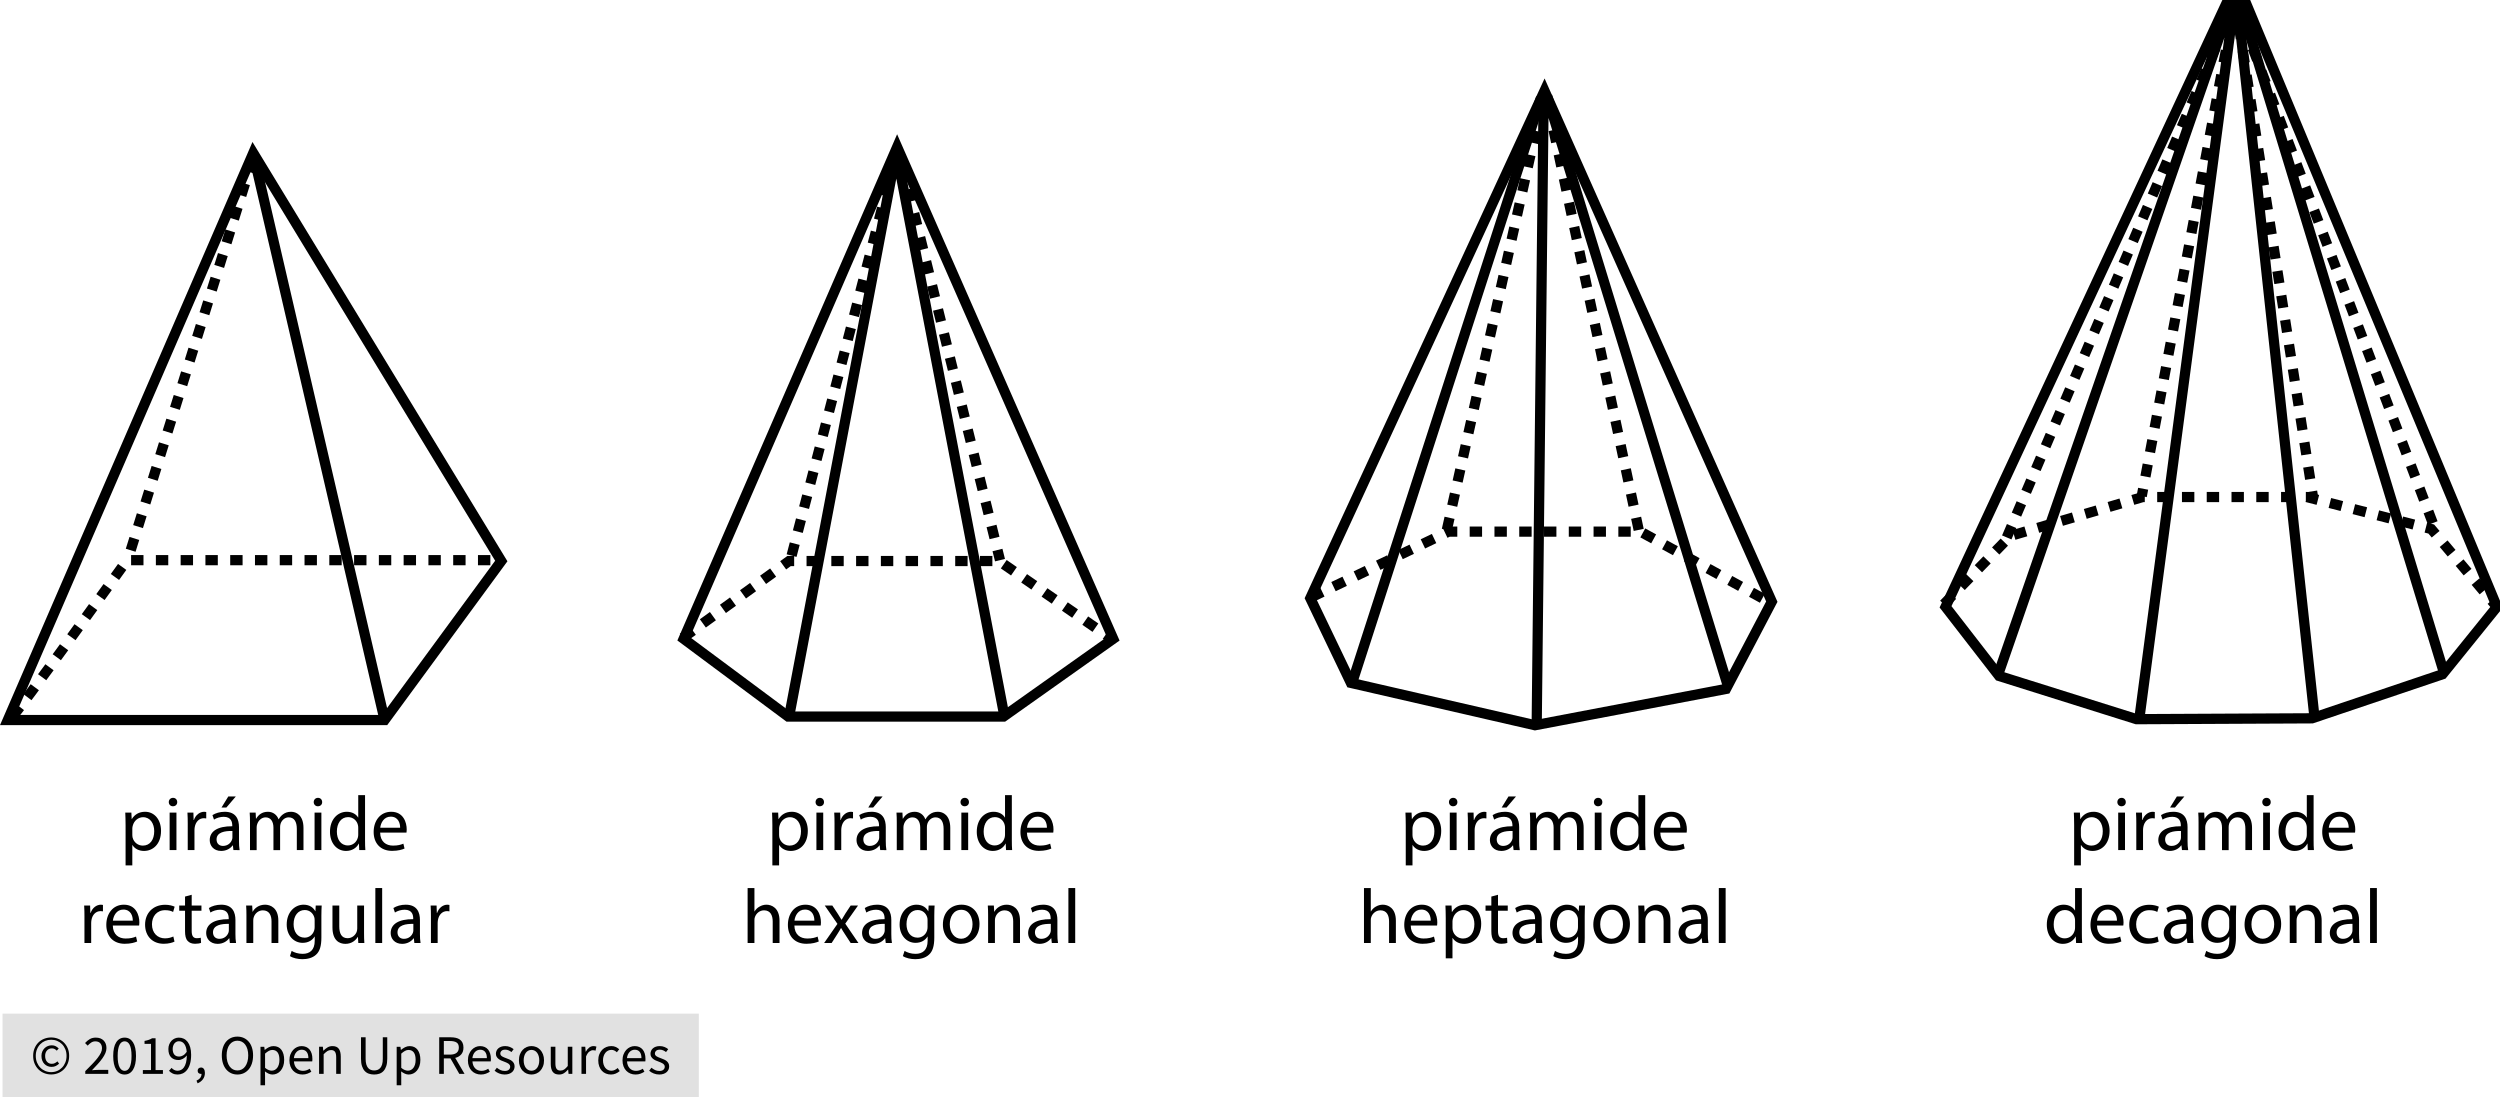 <?xml version="1.0" encoding="utf-8"?>
<!-- Generator: Adobe Illustrator 23.0.3, SVG Export Plug-In . SVG Version: 6.00 Build 0)  -->
<svg version="1.1" xmlns="http://www.w3.org/2000/svg" xmlns:xlink="http://www.w3.org/1999/xlink" x="0px" y="0px"
	 viewBox="0 0 403.607 177.146" style="enable-background:new 0 0 403.607 177.146;" xml:space="preserve">
<style type="text/css">
	.st0{fill:#E1E1E1;}
	.st1{fill:none;stroke:#000000;stroke-width:1.65;stroke-miterlimit:10;}
	.st2{fill:none;stroke:#000000;stroke-width:1.65;stroke-miterlimit:10;stroke-dasharray:2,2,2,2,2,2;}
	.st3{fill:none;stroke:#000000;stroke-width:1.65;stroke-linejoin:bevel;stroke-miterlimit:10;}
	.st4{fill:none;}
</style>
<g id="Copyright">
	<rect x="0.411" y="163.646" class="st0" width="112.408" height="13.5"/>
	<g>
		<path d="M8.259,173.466c-0.39,0-0.762-0.071-1.116-0.211c-0.354-0.141-0.663-0.342-0.927-0.603
			c-0.264-0.261-0.474-0.576-0.63-0.945c-0.156-0.369-0.234-0.784-0.234-1.247c0-0.456,0.078-0.867,0.234-1.233
			c0.156-0.366,0.366-0.678,0.63-0.936c0.264-0.258,0.573-0.456,0.927-0.594s0.726-0.207,1.116-0.207c0.39,0,0.76,0.069,1.111,0.207
			s0.66,0.336,0.927,0.594c0.267,0.258,0.478,0.57,0.634,0.936c0.156,0.366,0.234,0.777,0.234,1.233
			c0,0.462-0.078,0.878-0.234,1.247c-0.156,0.369-0.368,0.684-0.634,0.945c-0.267,0.261-0.576,0.462-0.927,0.603
			C9.02,173.395,8.649,173.466,8.259,173.466z M8.259,173.088c0.342,0,0.663-0.063,0.963-0.189c0.3-0.126,0.562-0.305,0.788-0.536
			s0.403-0.507,0.535-0.828c0.132-0.321,0.198-0.68,0.198-1.076c0-0.39-0.066-0.745-0.198-1.066
			c-0.132-0.321-0.31-0.595-0.535-0.823s-0.488-0.404-0.788-0.527c-0.3-0.123-0.621-0.184-0.963-0.184
			c-0.342,0-0.663,0.062-0.963,0.184c-0.3,0.123-0.562,0.299-0.787,0.527c-0.225,0.228-0.404,0.502-0.536,0.823
			c-0.132,0.321-0.198,0.677-0.198,1.066c0,0.396,0.066,0.755,0.198,1.076c0.132,0.321,0.311,0.597,0.536,0.828
			c0.225,0.231,0.487,0.409,0.787,0.536C7.596,173.025,7.917,173.088,8.259,173.088z M8.331,172.241
			c-0.228,0-0.441-0.041-0.639-0.122c-0.198-0.081-0.372-0.198-0.522-0.351c-0.15-0.153-0.267-0.339-0.351-0.558
			c-0.084-0.219-0.126-0.47-0.126-0.752c0-0.258,0.046-0.492,0.139-0.702c0.093-0.21,0.216-0.39,0.369-0.54s0.33-0.264,0.531-0.342
			c0.201-0.078,0.41-0.117,0.625-0.117c0.252,0,0.467,0.049,0.644,0.148c0.177,0.099,0.338,0.221,0.481,0.364l-0.315,0.351
			c-0.12-0.12-0.241-0.211-0.364-0.274s-0.263-0.094-0.418-0.094c-0.33,0-0.596,0.112-0.796,0.337
			c-0.201,0.225-0.302,0.515-0.302,0.868c0,0.396,0.098,0.71,0.292,0.941s0.455,0.346,0.778,0.346c0.192,0,0.36-0.037,0.504-0.112
			s0.282-0.169,0.414-0.284l0.27,0.378c-0.168,0.144-0.345,0.266-0.531,0.365S8.601,172.241,8.331,172.241z"/>
		<path d="M13.767,173.366v-0.441c0.432-0.432,0.816-0.822,1.152-1.17c0.336-0.348,0.618-0.671,0.846-0.968s0.402-0.57,0.522-0.819
			s0.18-0.491,0.18-0.725c0-0.33-0.09-0.6-0.27-0.81c-0.18-0.21-0.453-0.315-0.819-0.315c-0.24,0-0.462,0.067-0.666,0.203
			c-0.204,0.135-0.39,0.298-0.558,0.49l-0.423-0.423c0.24-0.264,0.495-0.476,0.765-0.634c0.27-0.159,0.594-0.239,0.972-0.239
			c0.534,0,0.954,0.155,1.26,0.463c0.306,0.309,0.459,0.719,0.459,1.229c0,0.27-0.058,0.542-0.175,0.815s-0.279,0.555-0.486,0.846
			s-0.453,0.594-0.738,0.909s-0.598,0.649-0.94,1.003c0.156-0.012,0.318-0.024,0.486-0.036c0.168-0.012,0.327-0.018,0.477-0.018
			h1.665v0.639H13.767z"/>
		<path d="M20.121,173.474c-0.582,0-1.035-0.258-1.359-0.774c-0.324-0.516-0.486-1.257-0.486-2.223c0-0.966,0.162-1.701,0.486-2.205
			c0.324-0.504,0.777-0.756,1.359-0.756c0.576,0,1.026,0.252,1.35,0.756c0.324,0.504,0.486,1.239,0.486,2.205
			c0,0.966-0.162,1.707-0.486,2.223C21.147,173.217,20.697,173.474,20.121,173.474z M20.121,172.881c0.167,0,0.319-0.046,0.454-0.14
			c0.135-0.093,0.252-0.237,0.351-0.432c0.099-0.195,0.176-0.444,0.229-0.747c0.054-0.303,0.081-0.664,0.081-1.084
			c0-0.42-0.027-0.78-0.081-1.08c-0.054-0.3-0.13-0.544-0.229-0.733s-0.216-0.328-0.351-0.418c-0.135-0.09-0.287-0.135-0.454-0.135
			c-0.168,0-0.321,0.045-0.459,0.135c-0.138,0.09-0.257,0.229-0.356,0.418c-0.099,0.189-0.175,0.434-0.229,0.733
			c-0.054,0.3-0.081,0.66-0.081,1.08c0,0.84,0.104,1.451,0.31,1.832C19.513,172.69,19.785,172.881,20.121,172.881z"/>
		<path d="M23.064,173.366v-0.612h1.314v-4.23h-1.044v-0.477c0.264-0.048,0.494-0.106,0.688-0.176
			c0.195-0.069,0.371-0.151,0.526-0.248h0.567v5.13h1.188v0.612H23.064z"/>
		<path d="M28.671,173.474c-0.306,0-0.575-0.057-0.806-0.171s-0.425-0.258-0.581-0.432l0.414-0.468
			c0.12,0.138,0.262,0.249,0.427,0.333s0.338,0.126,0.518,0.126c0.204,0,0.396-0.042,0.576-0.126s0.339-0.224,0.477-0.418
			c0.138-0.195,0.249-0.449,0.333-0.761s0.129-0.699,0.135-1.161c-0.18,0.229-0.39,0.408-0.63,0.54
			c-0.24,0.132-0.48,0.198-0.72,0.198c-0.498,0-0.894-0.147-1.188-0.441s-0.441-0.738-0.441-1.332c0-0.276,0.045-0.527,0.135-0.751
			c0.09-0.225,0.211-0.418,0.364-0.581c0.153-0.162,0.333-0.288,0.54-0.378c0.207-0.09,0.424-0.135,0.652-0.135
			c0.282,0,0.545,0.057,0.788,0.171c0.243,0.114,0.453,0.287,0.63,0.518c0.177,0.231,0.315,0.519,0.414,0.864
			c0.099,0.345,0.149,0.749,0.149,1.21c0,0.576-0.06,1.066-0.18,1.471c-0.12,0.405-0.282,0.735-0.486,0.99
			c-0.204,0.255-0.437,0.441-0.698,0.558C29.233,173.416,28.959,173.474,28.671,173.474z M28.941,170.576
			c0.192,0,0.394-0.06,0.607-0.18c0.213-0.12,0.412-0.315,0.598-0.585c-0.048-0.564-0.18-0.99-0.396-1.278
			c-0.216-0.288-0.507-0.432-0.873-0.432c-0.138,0-0.269,0.03-0.391,0.09c-0.123,0.06-0.229,0.146-0.32,0.256
			c-0.09,0.111-0.161,0.245-0.211,0.4c-0.051,0.156-0.076,0.327-0.076,0.513c0,0.378,0.087,0.675,0.261,0.891
			C28.314,170.469,28.581,170.576,28.941,170.576z"/>
		<path d="M31.902,174.896l-0.18-0.432c0.258-0.114,0.459-0.266,0.603-0.455s0.213-0.404,0.207-0.644
			c-0.018,0.006-0.048,0.009-0.09,0.009c-0.144,0-0.269-0.043-0.374-0.13s-0.158-0.214-0.158-0.382c0-0.162,0.054-0.29,0.162-0.383
			c0.108-0.093,0.237-0.139,0.387-0.139c0.192,0,0.343,0.078,0.455,0.234c0.111,0.156,0.167,0.369,0.167,0.639
			c0,0.39-0.105,0.729-0.315,1.017C32.556,174.518,32.268,174.74,31.902,174.896z"/>
		<path d="M38.328,173.474c-0.372,0-0.712-0.072-1.021-0.216s-0.574-0.35-0.796-0.617c-0.222-0.267-0.395-0.591-0.518-0.972
			c-0.123-0.381-0.185-0.809-0.185-1.283s0.062-0.898,0.185-1.273s0.295-0.693,0.518-0.954c0.222-0.261,0.487-0.46,0.796-0.599
			c0.309-0.138,0.649-0.207,1.021-0.207s0.712,0.071,1.021,0.212c0.309,0.141,0.576,0.342,0.801,0.603
			c0.225,0.261,0.399,0.579,0.522,0.954c0.123,0.375,0.185,0.797,0.185,1.265c0,0.474-0.062,0.901-0.185,1.283
			c-0.123,0.381-0.297,0.705-0.522,0.972c-0.225,0.267-0.492,0.473-0.801,0.617S38.7,173.474,38.328,173.474z M38.328,172.818
			c0.264,0,0.502-0.057,0.716-0.171c0.213-0.114,0.396-0.277,0.549-0.49s0.271-0.468,0.355-0.765s0.126-0.631,0.126-1.003
			c0-0.366-0.042-0.696-0.126-0.99c-0.084-0.293-0.203-0.542-0.355-0.747s-0.336-0.362-0.549-0.473
			c-0.213-0.111-0.452-0.167-0.716-0.167c-0.264,0-0.502,0.056-0.715,0.167s-0.396,0.269-0.549,0.473
			c-0.153,0.204-0.271,0.453-0.355,0.747c-0.084,0.294-0.126,0.625-0.126,0.99c0,0.372,0.042,0.707,0.126,1.003
			c0.084,0.297,0.202,0.552,0.355,0.765c0.153,0.213,0.336,0.376,0.549,0.49C37.825,172.76,38.064,172.818,38.328,172.818z"/>
		<path d="M42.053,175.212v-6.219h0.612l0.063,0.504h0.027c0.198-0.168,0.416-0.312,0.652-0.432c0.237-0.12,0.485-0.18,0.743-0.18
			c0.282,0,0.531,0.053,0.747,0.157c0.216,0.105,0.396,0.255,0.54,0.45s0.253,0.429,0.329,0.702
			c0.075,0.273,0.112,0.581,0.112,0.922c0,0.372-0.051,0.704-0.153,0.995c-0.102,0.291-0.24,0.539-0.414,0.742
			c-0.174,0.204-0.375,0.359-0.603,0.464c-0.228,0.104-0.468,0.157-0.72,0.157c-0.204,0-0.406-0.045-0.607-0.135
			c-0.201-0.09-0.403-0.213-0.607-0.369l0.018,0.765v1.476H42.053z M43.862,172.853c0.18,0,0.347-0.041,0.5-0.121
			c0.153-0.081,0.285-0.195,0.396-0.342s0.198-0.329,0.261-0.544s0.094-0.459,0.094-0.729c0-0.24-0.021-0.459-0.063-0.657
			c-0.042-0.198-0.109-0.367-0.202-0.508c-0.093-0.141-0.213-0.25-0.36-0.329c-0.147-0.078-0.322-0.117-0.526-0.117
			c-0.186,0-0.374,0.051-0.562,0.153s-0.392,0.249-0.607,0.441v2.295c0.198,0.168,0.39,0.287,0.576,0.355
			C43.553,172.819,43.718,172.853,43.862,172.853z"/>
		<path d="M48.822,173.474c-0.294,0-0.569-0.053-0.824-0.157c-0.255-0.105-0.477-0.255-0.666-0.45s-0.337-0.434-0.445-0.715
			c-0.108-0.282-0.162-0.603-0.162-0.963c0-0.36,0.055-0.682,0.167-0.967c0.111-0.285,0.258-0.526,0.441-0.725
			c0.183-0.198,0.392-0.349,0.625-0.455c0.234-0.104,0.477-0.157,0.729-0.157c0.276,0,0.523,0.048,0.743,0.144
			c0.219,0.096,0.402,0.234,0.549,0.414c0.147,0.18,0.259,0.396,0.337,0.648s0.117,0.534,0.117,0.846
			c0,0.078-0.001,0.155-0.004,0.229c-0.003,0.075-0.011,0.14-0.022,0.194h-2.952c0.03,0.468,0.175,0.838,0.437,1.111
			c0.261,0.273,0.602,0.41,1.021,0.41c0.21,0,0.403-0.032,0.581-0.095c0.177-0.063,0.346-0.146,0.508-0.248l0.261,0.486
			c-0.192,0.12-0.405,0.225-0.639,0.315C49.389,173.429,49.122,173.474,48.822,173.474z M47.444,170.828h2.34
			c0-0.444-0.095-0.781-0.284-1.012s-0.455-0.347-0.796-0.347c-0.156,0-0.305,0.03-0.445,0.09c-0.141,0.06-0.269,0.148-0.383,0.266
			s-0.208,0.26-0.283,0.428C47.518,170.421,47.468,170.613,47.444,170.828z"/>
		<path d="M51.512,173.366v-4.374h0.612l0.063,0.63h0.027c0.21-0.21,0.431-0.385,0.662-0.526s0.5-0.211,0.806-0.211
			c0.462,0,0.799,0.144,1.012,0.432c0.213,0.288,0.319,0.714,0.319,1.278v2.772h-0.738v-2.673c0-0.414-0.066-0.712-0.198-0.896
			c-0.132-0.183-0.342-0.274-0.63-0.274c-0.228,0-0.429,0.057-0.603,0.171c-0.174,0.114-0.372,0.282-0.594,0.504v3.168H51.512z"/>
		<path d="M60.405,173.474c-0.3,0-0.581-0.043-0.842-0.13c-0.261-0.087-0.486-0.231-0.675-0.432
			c-0.189-0.201-0.337-0.463-0.446-0.788c-0.108-0.324-0.162-0.723-0.162-1.197v-3.465h0.747v3.483c0,0.354,0.036,0.651,0.108,0.891
			c0.072,0.24,0.169,0.432,0.292,0.576c0.123,0.144,0.268,0.248,0.437,0.311c0.167,0.063,0.348,0.095,0.54,0.095
			c0.198,0,0.381-0.032,0.549-0.095s0.315-0.167,0.441-0.311s0.225-0.336,0.297-0.576c0.072-0.24,0.108-0.537,0.108-0.891v-3.483
			h0.72v3.465c0,0.474-0.054,0.873-0.162,1.197c-0.108,0.324-0.256,0.587-0.445,0.788c-0.189,0.201-0.413,0.345-0.67,0.432
			C60.983,173.431,60.705,173.474,60.405,173.474z"/>
		<path d="M64.04,175.212v-6.219h0.612l0.063,0.504h0.027c0.198-0.168,0.416-0.312,0.652-0.432c0.237-0.12,0.485-0.18,0.743-0.18
			c0.282,0,0.531,0.053,0.747,0.157c0.216,0.105,0.396,0.255,0.54,0.45s0.253,0.429,0.329,0.702
			c0.075,0.273,0.112,0.581,0.112,0.922c0,0.372-0.051,0.704-0.153,0.995c-0.102,0.291-0.24,0.539-0.414,0.742
			c-0.174,0.204-0.375,0.359-0.603,0.464c-0.228,0.104-0.468,0.157-0.72,0.157c-0.204,0-0.406-0.045-0.607-0.135
			c-0.201-0.09-0.403-0.213-0.607-0.369l0.018,0.765v1.476H64.04z M65.849,172.853c0.18,0,0.347-0.041,0.5-0.121
			c0.153-0.081,0.285-0.195,0.396-0.342s0.198-0.329,0.261-0.544s0.094-0.459,0.094-0.729c0-0.24-0.021-0.459-0.063-0.657
			c-0.042-0.198-0.109-0.367-0.202-0.508c-0.093-0.141-0.213-0.25-0.36-0.329c-0.147-0.078-0.322-0.117-0.526-0.117
			c-0.186,0-0.374,0.051-0.562,0.153s-0.392,0.249-0.607,0.441v2.295c0.198,0.168,0.39,0.287,0.576,0.355
			C65.54,172.819,65.705,172.853,65.849,172.853z"/>
		<path d="M70.907,173.366v-5.904h1.845c0.3,0,0.578,0.028,0.833,0.085c0.255,0.057,0.474,0.151,0.657,0.283
			c0.183,0.132,0.325,0.303,0.427,0.513s0.153,0.468,0.153,0.774c0,0.462-0.12,0.831-0.36,1.107
			c-0.24,0.276-0.564,0.465-0.972,0.567l1.503,2.574h-0.846l-1.422-2.493h-1.071v2.493H70.907z M71.654,170.261h0.99
			c0.462,0,0.816-0.095,1.062-0.284s0.369-0.475,0.369-0.859c0-0.39-0.123-0.663-0.369-0.819c-0.246-0.156-0.6-0.234-1.062-0.234
			h-0.99V170.261z"/>
		<path d="M77.639,173.474c-0.294,0-0.569-0.053-0.824-0.157c-0.255-0.105-0.477-0.255-0.666-0.45s-0.337-0.434-0.445-0.715
			c-0.108-0.282-0.162-0.603-0.162-0.963c0-0.36,0.055-0.682,0.167-0.967c0.111-0.285,0.258-0.526,0.441-0.725
			c0.183-0.198,0.392-0.349,0.625-0.455c0.234-0.104,0.477-0.157,0.729-0.157c0.276,0,0.523,0.048,0.743,0.144
			c0.219,0.096,0.402,0.234,0.549,0.414c0.147,0.18,0.259,0.396,0.337,0.648s0.117,0.534,0.117,0.846
			c0,0.078-0.001,0.155-0.004,0.229c-0.003,0.075-0.011,0.14-0.022,0.194h-2.952c0.03,0.468,0.175,0.838,0.437,1.111
			c0.261,0.273,0.602,0.41,1.021,0.41c0.21,0,0.403-0.032,0.581-0.095c0.177-0.063,0.346-0.146,0.508-0.248l0.261,0.486
			c-0.192,0.12-0.405,0.225-0.639,0.315C78.206,173.429,77.939,173.474,77.639,173.474z M76.262,170.828h2.34
			c0-0.444-0.095-0.781-0.284-1.012s-0.455-0.347-0.796-0.347c-0.156,0-0.305,0.03-0.445,0.09c-0.141,0.06-0.269,0.148-0.383,0.266
			s-0.208,0.26-0.283,0.428C76.336,170.421,76.286,170.613,76.262,170.828z"/>
		<path d="M81.473,173.474c-0.312,0-0.609-0.057-0.891-0.171c-0.282-0.114-0.528-0.258-0.738-0.432l0.369-0.495
			c0.192,0.156,0.388,0.282,0.589,0.378c0.201,0.096,0.434,0.144,0.698,0.144c0.288,0,0.504-0.066,0.648-0.198
			s0.216-0.294,0.216-0.486c0-0.114-0.03-0.213-0.09-0.297c-0.06-0.083-0.137-0.157-0.229-0.22c-0.093-0.063-0.2-0.119-0.32-0.167
			s-0.24-0.096-0.36-0.144c-0.156-0.054-0.312-0.115-0.468-0.185c-0.156-0.069-0.296-0.153-0.418-0.252
			c-0.123-0.099-0.224-0.214-0.302-0.347c-0.078-0.132-0.117-0.291-0.117-0.477c0-0.174,0.035-0.337,0.104-0.49
			c0.069-0.153,0.168-0.285,0.297-0.396c0.129-0.111,0.286-0.198,0.472-0.261s0.396-0.094,0.63-0.094
			c0.276,0,0.529,0.048,0.76,0.144c0.231,0.096,0.431,0.213,0.599,0.351l-0.351,0.468c-0.15-0.114-0.306-0.207-0.468-0.279
			c-0.162-0.072-0.339-0.108-0.531-0.108c-0.276,0-0.479,0.063-0.607,0.189c-0.129,0.126-0.193,0.273-0.193,0.441
			c0,0.102,0.027,0.19,0.081,0.265c0.054,0.075,0.126,0.141,0.216,0.198s0.193,0.108,0.311,0.153
			c0.117,0.045,0.238,0.092,0.364,0.14c0.156,0.06,0.313,0.123,0.473,0.189c0.159,0.066,0.301,0.148,0.427,0.248
			s0.229,0.221,0.311,0.364c0.081,0.144,0.122,0.318,0.122,0.522c0,0.18-0.035,0.348-0.104,0.504
			c-0.069,0.156-0.171,0.294-0.306,0.414c-0.135,0.12-0.303,0.214-0.504,0.283S81.731,173.474,81.473,173.474z"/>
		<path d="M85.802,173.474c-0.27,0-0.526-0.051-0.77-0.153s-0.458-0.25-0.644-0.446c-0.186-0.195-0.334-0.435-0.445-0.72
			c-0.111-0.285-0.167-0.607-0.167-0.968c0-0.366,0.055-0.691,0.167-0.976c0.111-0.285,0.259-0.527,0.445-0.725
			c0.186-0.198,0.4-0.348,0.644-0.45s0.5-0.153,0.77-0.153s0.526,0.051,0.77,0.153s0.458,0.252,0.644,0.45
			c0.186,0.198,0.334,0.439,0.445,0.725c0.111,0.285,0.167,0.61,0.167,0.976c0,0.36-0.055,0.683-0.167,0.968
			c-0.111,0.285-0.259,0.525-0.445,0.72c-0.186,0.195-0.4,0.344-0.644,0.446S86.072,173.474,85.802,173.474z M85.802,172.863
			c0.186,0,0.357-0.041,0.513-0.122c0.156-0.081,0.289-0.195,0.4-0.342c0.111-0.147,0.196-0.323,0.256-0.527
			c0.06-0.204,0.09-0.432,0.09-0.684c0-0.252-0.03-0.481-0.09-0.688s-0.146-0.385-0.256-0.535c-0.111-0.15-0.245-0.266-0.4-0.347
			c-0.156-0.081-0.327-0.122-0.513-0.122s-0.357,0.041-0.513,0.122c-0.156,0.081-0.29,0.197-0.4,0.347s-0.196,0.328-0.256,0.535
			s-0.09,0.437-0.09,0.688c0,0.252,0.03,0.48,0.09,0.684c0.06,0.204,0.146,0.38,0.256,0.527s0.245,0.261,0.4,0.342
			C85.445,172.822,85.616,172.863,85.802,172.863z"/>
		<path d="M90.257,173.474c-0.468,0-0.809-0.144-1.021-0.432c-0.213-0.288-0.32-0.714-0.32-1.278v-2.772h0.747v2.673
			c0,0.414,0.064,0.713,0.194,0.896c0.129,0.183,0.337,0.275,0.625,0.275c0.228,0,0.429-0.059,0.603-0.176
			c0.174-0.117,0.366-0.304,0.576-0.562v-3.105h0.738v4.374h-0.612l-0.063-0.684h-0.027c-0.204,0.24-0.418,0.432-0.644,0.576
			S90.563,173.474,90.257,173.474z"/>
		<path d="M93.875,173.366v-4.374h0.612l0.063,0.792h0.027c0.15-0.276,0.332-0.495,0.544-0.657c0.213-0.162,0.446-0.243,0.698-0.243
			c0.174,0,0.33,0.03,0.468,0.09l-0.144,0.648c-0.072-0.024-0.138-0.042-0.198-0.054c-0.06-0.012-0.135-0.018-0.225-0.018
			c-0.186,0-0.379,0.075-0.581,0.225s-0.376,0.411-0.526,0.783v2.808H93.875z"/>
		<path d="M98.635,173.474c-0.288,0-0.558-0.051-0.81-0.153c-0.252-0.102-0.469-0.25-0.652-0.446
			c-0.183-0.195-0.327-0.435-0.432-0.72s-0.157-0.607-0.157-0.968c0-0.366,0.057-0.691,0.171-0.976
			c0.114-0.285,0.267-0.527,0.459-0.725c0.192-0.198,0.416-0.348,0.67-0.45s0.523-0.153,0.806-0.153
			c0.288,0,0.534,0.051,0.738,0.153s0.384,0.222,0.54,0.36l-0.378,0.486c-0.126-0.114-0.259-0.207-0.4-0.279
			c-0.141-0.072-0.298-0.108-0.473-0.108c-0.198,0-0.381,0.041-0.549,0.122s-0.312,0.197-0.432,0.347s-0.214,0.328-0.283,0.535
			c-0.069,0.207-0.104,0.437-0.104,0.688c0,0.252,0.033,0.48,0.099,0.684c0.066,0.204,0.158,0.38,0.275,0.527
			c0.117,0.147,0.259,0.261,0.427,0.342s0.351,0.122,0.549,0.122c0.204,0,0.392-0.043,0.562-0.13
			c0.171-0.087,0.326-0.19,0.464-0.311l0.324,0.495c-0.198,0.174-0.417,0.311-0.657,0.41
			C99.151,173.425,98.899,173.474,98.635,173.474z"/>
		<path d="M102.596,173.474c-0.294,0-0.569-0.053-0.824-0.157c-0.255-0.105-0.477-0.255-0.666-0.45s-0.337-0.434-0.445-0.715
			c-0.108-0.282-0.162-0.603-0.162-0.963c0-0.36,0.055-0.682,0.167-0.967c0.111-0.285,0.258-0.526,0.441-0.725
			c0.183-0.198,0.392-0.349,0.625-0.455c0.234-0.104,0.477-0.157,0.729-0.157c0.276,0,0.523,0.048,0.743,0.144
			c0.219,0.096,0.402,0.234,0.549,0.414c0.147,0.18,0.259,0.396,0.337,0.648s0.117,0.534,0.117,0.846
			c0,0.078-0.001,0.155-0.004,0.229c-0.003,0.075-0.011,0.14-0.022,0.194h-2.952c0.03,0.468,0.175,0.838,0.437,1.111
			c0.261,0.273,0.602,0.41,1.021,0.41c0.21,0,0.403-0.032,0.581-0.095c0.177-0.063,0.346-0.146,0.508-0.248l0.261,0.486
			c-0.192,0.12-0.405,0.225-0.639,0.315C103.163,173.429,102.896,173.474,102.596,173.474z M101.218,170.828h2.34
			c0-0.444-0.095-0.781-0.284-1.012s-0.455-0.347-0.796-0.347c-0.156,0-0.305,0.03-0.445,0.09c-0.141,0.06-0.269,0.148-0.383,0.266
			s-0.208,0.26-0.283,0.428C101.292,170.421,101.242,170.613,101.218,170.828z"/>
		<path d="M106.429,173.474c-0.312,0-0.609-0.057-0.891-0.171c-0.282-0.114-0.528-0.258-0.738-0.432l0.369-0.495
			c0.192,0.156,0.388,0.282,0.589,0.378c0.201,0.096,0.434,0.144,0.698,0.144c0.288,0,0.504-0.066,0.648-0.198
			s0.216-0.294,0.216-0.486c0-0.114-0.03-0.213-0.09-0.297c-0.06-0.083-0.137-0.157-0.229-0.22c-0.093-0.063-0.2-0.119-0.32-0.167
			s-0.24-0.096-0.36-0.144c-0.156-0.054-0.312-0.115-0.468-0.185c-0.156-0.069-0.296-0.153-0.418-0.252
			c-0.123-0.099-0.224-0.214-0.302-0.347c-0.078-0.132-0.117-0.291-0.117-0.477c0-0.174,0.035-0.337,0.104-0.49
			c0.069-0.153,0.168-0.285,0.297-0.396c0.129-0.111,0.286-0.198,0.472-0.261s0.396-0.094,0.63-0.094
			c0.276,0,0.529,0.048,0.76,0.144c0.231,0.096,0.431,0.213,0.599,0.351l-0.351,0.468c-0.15-0.114-0.306-0.207-0.468-0.279
			c-0.162-0.072-0.339-0.108-0.531-0.108c-0.276,0-0.479,0.063-0.607,0.189c-0.129,0.126-0.193,0.273-0.193,0.441
			c0,0.102,0.027,0.19,0.081,0.265c0.054,0.075,0.126,0.141,0.216,0.198s0.193,0.108,0.311,0.153
			c0.117,0.045,0.238,0.092,0.364,0.14c0.156,0.06,0.313,0.123,0.473,0.189c0.159,0.066,0.301,0.148,0.427,0.248
			s0.229,0.221,0.311,0.364c0.081,0.144,0.122,0.318,0.122,0.522c0,0.18-0.035,0.348-0.104,0.504
			c-0.069,0.156-0.171,0.294-0.306,0.414c-0.135,0.12-0.303,0.214-0.504,0.283S106.687,173.474,106.429,173.474z"/>
	</g>
</g>
<g id="Artwork">
	<polygon class="st1" points="40.884,24.711 1.256,116.246 62.093,116.246 80.93,90.571 	"/>
	<line class="st1" x1="62.093" y1="116.246" x2="41.024" y2="25.409"/>
	<path class="st2" d="M1.954,115.688c0.419,0,18.558-25.256,18.558-25.256h60.139"/>
	<line class="st2" x1="40.744" y1="25.827" x2="20.512" y2="90.711"/>
	<polygon class="st1" points="144.837,23.734 110.372,103.13 127.256,115.688 162,115.688 179.721,103.13 	"/>
	<polyline class="st3" points="162.14,115.548 144.698,24.432 127.395,115.688 	"/>
	<polyline class="st2" points="110.233,102.99 127.395,90.571 161.302,90.571 179.442,103.13 	"/>
	<line class="st2" x1="144.419" y1="25.827" x2="127.535" y2="90.711"/>
	<line class="st2" x1="145.674" y1="26.665" x2="161.442" y2="90.432"/>
	<polygon class="st1" points="249.349,14.665 211.535,96.571 218.093,110.246 247.814,117.083 278.651,111.223 286.046,97.13 	"/>
	<line class="st3" x1="248.791" y1="15.781" x2="218.372" y2="109.967"/>
	<line class="st3" x1="249.209" y1="15.641" x2="248.093" y2="116.664"/>
	<line class="st3" x1="278.93" y1="110.664" x2="249.767" y2="15.502"/>
	<polyline class="st2" points="211.674,96.432 233.86,85.827 264.837,85.827 285.767,97.269 	"/>
	<line class="st2" x1="233.581" y1="85.548" x2="248.93" y2="16.758"/>
	<line class="st2" x1="264.558" y1="85.548" x2="249.907" y2="16.758"/>
	<polygon class="st1" points="361.116,-3.056 314.093,97.967 322.744,109.13 344.93,116.106 373.255,115.967 394.325,108.851 
		403.116,97.967 	"/>
	<polyline class="st1" points="322.604,108.851 360.976,-1.8 394.465,108.292 	"/>
	<line class="st1" x1="345.348" y1="116.246" x2="360.976" y2="-1.8"/>
	<line class="st1" x1="373.674" y1="115.967" x2="360.976" y2="-1.8"/>
	<polyline class="st2" points="313.814,97.548 324.558,86.525 345.907,80.246 372.418,80.246 392.511,85.409 402.976,97.827 	"/>
	<line class="st2" x1="360.837" y1="0.293" x2="323.721" y2="87.362"/>
	<line class="st2" x1="360.837" y1="0.293" x2="345.767" y2="80.106"/>
	<line class="st2" x1="360.837" y1="0.293" x2="373.395" y2="80.106"/>
	<line class="st2" x1="360.837" y1="0.293" x2="393.069" y2="85.269"/>
</g>
<g id="Spanish">
	<g>
		<rect x="329.968" y="126.779" class="st4" width="54.699" height="28.587"/>
		<path d="M334.855,133.167c0-0.774-0.025-1.399-0.05-1.974h0.987l0.05,1.037h0.025c0.45-0.737,1.163-1.175,2.15-1.175
			c1.462,0,2.562,1.237,2.562,3.074c0,2.174-1.325,3.25-2.749,3.25c-0.8,0-1.5-0.35-1.862-0.95h-0.025v3.287h-1.087V133.167z
			 M335.942,134.78c0,0.163,0.025,0.312,0.05,0.45c0.2,0.763,0.862,1.288,1.65,1.288c1.162,0,1.837-0.95,1.837-2.337
			c0-1.212-0.637-2.25-1.799-2.25c-0.75,0-1.45,0.537-1.662,1.362c-0.038,0.138-0.075,0.3-0.075,0.45V134.78z"/>
		<path d="M343.192,129.493c0.012,0.375-0.263,0.675-0.7,0.675c-0.387,0-0.662-0.3-0.662-0.675c0-0.388,0.287-0.688,0.687-0.688
			C342.929,128.806,343.192,129.106,343.192,129.493z M341.967,137.241v-6.048h1.1v6.048H341.967z"/>
		<path d="M344.892,133.08c0-0.712-0.012-1.325-0.05-1.887h0.962l0.037,1.187h0.05c0.275-0.812,0.937-1.325,1.674-1.325
			c0.125,0,0.213,0.013,0.312,0.038v1.037c-0.112-0.025-0.225-0.038-0.375-0.038c-0.774,0-1.324,0.587-1.475,1.412
			c-0.025,0.15-0.05,0.325-0.05,0.513v3.224h-1.087V133.08z"/>
		<path d="M352.266,137.241l-0.087-0.762h-0.037c-0.338,0.475-0.987,0.9-1.85,0.9c-1.225,0-1.85-0.862-1.85-1.737
			c0-1.462,1.3-2.262,3.637-2.25v-0.125c0-0.5-0.138-1.399-1.375-1.399c-0.562,0-1.149,0.175-1.575,0.45l-0.25-0.725
			c0.5-0.325,1.225-0.538,1.987-0.538c1.85,0,2.299,1.262,2.299,2.475v2.262c0,0.525,0.025,1.037,0.1,1.45H352.266z
			 M352.104,134.155c-1.2-0.025-2.562,0.188-2.562,1.362c0,0.712,0.475,1.05,1.037,1.05c0.788,0,1.287-0.5,1.462-1.012
			c0.038-0.112,0.062-0.237,0.062-0.35V134.155z M352.653,128.581l-1.525,1.787h-0.787l1.1-1.787H352.653z"/>
		<path d="M354.941,132.83c0-0.625-0.012-1.137-0.05-1.637h0.962l0.05,0.975h0.038c0.337-0.575,0.9-1.112,1.899-1.112
			c0.825,0,1.45,0.5,1.712,1.212h0.025c0.188-0.337,0.425-0.6,0.675-0.788c0.362-0.275,0.762-0.425,1.337-0.425
			c0.8,0,1.987,0.525,1.987,2.625v3.562h-1.075v-3.424c0-1.162-0.425-1.862-1.312-1.862c-0.625,0-1.112,0.462-1.3,1
			c-0.05,0.15-0.087,0.35-0.087,0.55v3.737h-1.075v-3.624c0-0.962-0.425-1.662-1.262-1.662c-0.687,0-1.187,0.55-1.362,1.1
			c-0.062,0.163-0.088,0.35-0.088,0.538v3.649h-1.075V132.83z"/>
		<path d="M366.591,129.493c0.012,0.375-0.263,0.675-0.7,0.675c-0.387,0-0.662-0.3-0.662-0.675c0-0.388,0.287-0.688,0.687-0.688
			C366.329,128.806,366.591,129.106,366.591,129.493z M365.366,137.241v-6.048h1.1v6.048H365.366z"/>
		<path d="M373.515,128.368v7.311c0,0.537,0.012,1.149,0.05,1.562h-0.987l-0.05-1.05h-0.025c-0.337,0.675-1.075,1.188-2.062,1.188
			c-1.462,0-2.586-1.237-2.586-3.075c-0.013-2.012,1.237-3.249,2.711-3.249c0.925,0,1.55,0.438,1.825,0.925h0.025v-3.612H373.515z
			 M372.415,133.655c0-0.138-0.012-0.325-0.05-0.462c-0.163-0.7-0.762-1.275-1.587-1.275c-1.137,0-1.812,1-1.812,2.337
			c0,1.225,0.6,2.237,1.787,2.237c0.737,0,1.412-0.487,1.612-1.312c0.038-0.15,0.05-0.3,0.05-0.475V133.655z"/>
		<path d="M375.953,134.417c0.025,1.487,0.975,2.1,2.075,2.1c0.787,0,1.262-0.138,1.675-0.312l0.187,0.787
			c-0.387,0.175-1.049,0.375-2.012,0.375c-1.862,0-2.974-1.225-2.974-3.049s1.075-3.262,2.836-3.262c1.975,0,2.5,1.737,2.5,2.849
			c0,0.225-0.025,0.4-0.038,0.513H375.953z M379.178,133.63c0.012-0.7-0.288-1.787-1.525-1.787c-1.112,0-1.6,1.025-1.687,1.787
			H379.178z"/>
		<path d="M336.104,143.368v7.311c0,0.537,0.012,1.149,0.05,1.562h-0.987l-0.05-1.05h-0.025c-0.337,0.675-1.075,1.188-2.062,1.188
			c-1.462,0-2.586-1.237-2.586-3.075c-0.013-2.012,1.237-3.249,2.711-3.249c0.925,0,1.55,0.438,1.825,0.925h0.025v-3.612H336.104z
			 M335.004,148.655c0-0.138-0.012-0.325-0.05-0.462c-0.163-0.7-0.762-1.275-1.587-1.275c-1.137,0-1.812,1-1.812,2.337
			c0,1.225,0.6,2.237,1.787,2.237c0.737,0,1.412-0.487,1.612-1.312c0.038-0.15,0.05-0.3,0.05-0.475V148.655z"/>
		<path d="M338.542,149.417c0.025,1.487,0.975,2.1,2.075,2.1c0.787,0,1.262-0.138,1.675-0.312l0.187,0.787
			c-0.387,0.175-1.049,0.375-2.012,0.375c-1.862,0-2.974-1.225-2.974-3.049s1.075-3.262,2.836-3.262c1.975,0,2.5,1.737,2.5,2.849
			c0,0.225-0.025,0.4-0.038,0.513H338.542z M341.767,148.63c0.012-0.7-0.288-1.787-1.525-1.787c-1.112,0-1.6,1.025-1.687,1.787
			H341.767z"/>
		<path d="M348.503,152.016c-0.287,0.15-0.925,0.35-1.737,0.35c-1.825,0-3.012-1.237-3.012-3.087c0-1.862,1.274-3.211,3.249-3.211
			c0.65,0,1.225,0.162,1.524,0.312l-0.25,0.85c-0.263-0.15-0.675-0.288-1.275-0.288c-1.387,0-2.137,1.025-2.137,2.287
			c0,1.399,0.9,2.262,2.1,2.262c0.625,0,1.037-0.162,1.35-0.3L348.503,152.016z"/>
		<path d="M353.141,152.241l-0.087-0.762h-0.037c-0.337,0.475-0.987,0.9-1.85,0.9c-1.225,0-1.85-0.862-1.85-1.737
			c0-1.462,1.3-2.262,3.637-2.25v-0.125c0-0.5-0.138-1.399-1.375-1.399c-0.562,0-1.149,0.175-1.575,0.45l-0.25-0.725
			c0.5-0.325,1.225-0.538,1.987-0.538c1.85,0,2.299,1.262,2.299,2.475v2.262c0,0.525,0.025,1.037,0.1,1.45H353.141z
			 M352.979,149.155c-1.2-0.025-2.562,0.188-2.562,1.362c0,0.712,0.475,1.05,1.037,1.05c0.788,0,1.287-0.5,1.462-1.012
			c0.038-0.112,0.062-0.237,0.062-0.35V149.155z"/>
		<path d="M361.028,146.193c-0.025,0.437-0.05,0.925-0.05,1.662v3.511c0,1.387-0.275,2.237-0.862,2.762
			c-0.587,0.55-1.438,0.725-2.2,0.725c-0.725,0-1.524-0.175-2.012-0.5l0.275-0.837c0.4,0.25,1.024,0.475,1.774,0.475
			c1.125,0,1.95-0.587,1.95-2.112v-0.675h-0.025c-0.337,0.562-0.987,1.012-1.924,1.012c-1.5,0-2.574-1.275-2.574-2.949
			c0-2.05,1.337-3.212,2.724-3.212c1.05,0,1.625,0.55,1.887,1.05h0.025l0.05-0.912H361.028z M359.891,148.58
			c0-0.188-0.013-0.35-0.062-0.5c-0.2-0.637-0.737-1.162-1.537-1.162c-1.05,0-1.8,0.887-1.8,2.287c0,1.187,0.6,2.174,1.787,2.174
			c0.675,0,1.287-0.425,1.525-1.125c0.062-0.188,0.087-0.4,0.087-0.587V148.58z"/>
		<path d="M368.278,149.167c0,2.237-1.549,3.212-3.012,3.212c-1.637,0-2.899-1.2-2.899-3.112c0-2.024,1.325-3.212,2.999-3.212
			C367.104,146.055,368.278,147.318,368.278,149.167z M363.479,149.23c0,1.325,0.763,2.324,1.837,2.324
			c1.05,0,1.837-0.987,1.837-2.349c0-1.025-0.512-2.325-1.812-2.325S363.479,148.08,363.479,149.23z"/>
		<path d="M369.667,147.83c0-0.625-0.012-1.137-0.05-1.637h0.975l0.062,1h0.025c0.3-0.575,1-1.137,2-1.137
			c0.837,0,2.137,0.5,2.137,2.574v3.612h-1.1v-3.487c0-0.975-0.363-1.787-1.4-1.787c-0.725,0-1.287,0.513-1.475,1.125
			c-0.05,0.137-0.075,0.325-0.075,0.512v3.637h-1.1V147.83z"/>
		<path d="M379.953,152.241l-0.087-0.762h-0.037c-0.338,0.475-0.987,0.9-1.85,0.9c-1.225,0-1.85-0.862-1.85-1.737
			c0-1.462,1.3-2.262,3.637-2.25v-0.125c0-0.5-0.138-1.399-1.375-1.399c-0.562,0-1.149,0.175-1.575,0.45l-0.25-0.725
			c0.5-0.325,1.225-0.538,1.987-0.538c1.85,0,2.299,1.262,2.299,2.475v2.262c0,0.525,0.025,1.037,0.1,1.45H379.953z
			 M379.791,149.155c-1.2-0.025-2.562,0.188-2.562,1.362c0,0.712,0.475,1.05,1.037,1.05c0.788,0,1.287-0.5,1.462-1.012
			c0.038-0.112,0.062-0.237,0.062-0.35V149.155z"/>
		<path d="M382.629,143.368h1.1v8.873h-1.1V143.368z"/>
	</g>
	<g>
		<rect x="219.292" y="126.779" class="st4" width="60.236" height="28.587"/>
		<path d="M226.948,133.167c0-0.774-0.025-1.399-0.05-1.974h0.987l0.05,1.037h0.025c0.45-0.737,1.163-1.175,2.15-1.175
			c1.462,0,2.562,1.237,2.562,3.074c0,2.174-1.325,3.25-2.749,3.25c-0.8,0-1.5-0.35-1.862-0.95h-0.025v3.287h-1.087V133.167z
			 M228.035,134.78c0,0.163,0.025,0.312,0.05,0.45c0.2,0.763,0.862,1.288,1.65,1.288c1.162,0,1.837-0.95,1.837-2.337
			c0-1.212-0.637-2.25-1.799-2.25c-0.75,0-1.45,0.537-1.662,1.362c-0.038,0.138-0.075,0.3-0.075,0.45V134.78z"/>
		<path d="M235.285,129.493c0.012,0.375-0.263,0.675-0.7,0.675c-0.387,0-0.662-0.3-0.662-0.675c0-0.388,0.287-0.688,0.687-0.688
			C235.023,128.806,235.285,129.106,235.285,129.493z M234.06,137.241v-6.048h1.1v6.048H234.06z"/>
		<path d="M236.985,133.08c0-0.712-0.012-1.325-0.05-1.887h0.962l0.037,1.187h0.05c0.275-0.812,0.937-1.325,1.674-1.325
			c0.125,0,0.213,0.013,0.312,0.038v1.037c-0.112-0.025-0.225-0.038-0.375-0.038c-0.774,0-1.324,0.587-1.475,1.412
			c-0.025,0.15-0.05,0.325-0.05,0.513v3.224h-1.087V133.08z"/>
		<path d="M244.359,137.241l-0.087-0.762h-0.037c-0.338,0.475-0.987,0.9-1.85,0.9c-1.225,0-1.85-0.862-1.85-1.737
			c0-1.462,1.3-2.262,3.637-2.25v-0.125c0-0.5-0.138-1.399-1.375-1.399c-0.562,0-1.149,0.175-1.575,0.45l-0.25-0.725
			c0.5-0.325,1.225-0.538,1.987-0.538c1.85,0,2.299,1.262,2.299,2.475v2.262c0,0.525,0.025,1.037,0.1,1.45H244.359z
			 M244.197,134.155c-1.2-0.025-2.562,0.188-2.562,1.362c0,0.712,0.475,1.05,1.037,1.05c0.788,0,1.287-0.5,1.462-1.012
			c0.038-0.112,0.062-0.237,0.062-0.35V134.155z M244.747,128.581l-1.525,1.787h-0.787l1.1-1.787H244.747z"/>
		<path d="M247.035,132.83c0-0.625-0.012-1.137-0.05-1.637h0.962l0.05,0.975h0.038c0.337-0.575,0.9-1.112,1.899-1.112
			c0.825,0,1.45,0.5,1.712,1.212h0.025c0.188-0.337,0.425-0.6,0.675-0.788c0.362-0.275,0.762-0.425,1.337-0.425
			c0.8,0,1.987,0.525,1.987,2.625v3.562h-1.075v-3.424c0-1.162-0.425-1.862-1.312-1.862c-0.625,0-1.112,0.462-1.3,1
			c-0.05,0.15-0.087,0.35-0.087,0.55v3.737h-1.075v-3.624c0-0.962-0.425-1.662-1.262-1.662c-0.687,0-1.187,0.55-1.362,1.1
			c-0.062,0.163-0.088,0.35-0.088,0.538v3.649h-1.075V132.83z"/>
		<path d="M258.685,129.493c0.012,0.375-0.263,0.675-0.7,0.675c-0.387,0-0.662-0.3-0.662-0.675c0-0.388,0.287-0.688,0.687-0.688
			C258.422,128.806,258.685,129.106,258.685,129.493z M257.46,137.241v-6.048h1.1v6.048H257.46z"/>
		<path d="M265.608,128.368v7.311c0,0.537,0.012,1.149,0.05,1.562h-0.987l-0.05-1.05h-0.025c-0.337,0.675-1.075,1.188-2.062,1.188
			c-1.462,0-2.586-1.237-2.586-3.075c-0.013-2.012,1.237-3.249,2.711-3.249c0.925,0,1.55,0.438,1.825,0.925h0.025v-3.612H265.608z
			 M264.508,133.655c0-0.138-0.012-0.325-0.05-0.462c-0.163-0.7-0.762-1.275-1.587-1.275c-1.137,0-1.812,1-1.812,2.337
			c0,1.225,0.6,2.237,1.787,2.237c0.737,0,1.412-0.487,1.612-1.312c0.038-0.15,0.05-0.3,0.05-0.475V133.655z"/>
		<path d="M268.046,134.417c0.025,1.487,0.975,2.1,2.075,2.1c0.787,0,1.262-0.138,1.675-0.312l0.187,0.787
			c-0.387,0.175-1.049,0.375-2.012,0.375c-1.862,0-2.974-1.225-2.974-3.049s1.075-3.262,2.836-3.262c1.975,0,2.5,1.737,2.5,2.849
			c0,0.225-0.025,0.4-0.038,0.513H268.046z M271.271,133.63c0.012-0.7-0.288-1.787-1.525-1.787c-1.112,0-1.6,1.025-1.687,1.787
			H271.271z"/>
		<path d="M220.205,143.368h1.1v3.774h0.025c0.175-0.312,0.45-0.587,0.787-0.775c0.325-0.188,0.712-0.312,1.125-0.312
			c0.812,0,2.112,0.5,2.112,2.587v3.599h-1.1v-3.474c0-0.975-0.362-1.8-1.4-1.8c-0.712,0-1.274,0.5-1.475,1.1
			c-0.062,0.15-0.075,0.312-0.075,0.525v3.649h-1.1V143.368z"/>
		<path d="M227.754,149.417c0.025,1.487,0.975,2.1,2.075,2.1c0.787,0,1.262-0.138,1.675-0.312l0.187,0.787
			c-0.387,0.175-1.049,0.375-2.012,0.375c-1.862,0-2.974-1.225-2.974-3.049s1.075-3.262,2.836-3.262c1.975,0,2.5,1.737,2.5,2.849
			c0,0.225-0.025,0.4-0.038,0.513H227.754z M230.979,148.63c0.012-0.7-0.288-1.787-1.525-1.787c-1.112,0-1.6,1.025-1.687,1.787
			H230.979z"/>
		<path d="M233.404,148.167c0-0.774-0.025-1.399-0.05-1.974h0.987l0.05,1.037h0.025c0.45-0.737,1.163-1.175,2.15-1.175
			c1.462,0,2.562,1.237,2.562,3.074c0,2.174-1.325,3.25-2.749,3.25c-0.8,0-1.5-0.35-1.862-0.95h-0.025v3.287h-1.087V148.167z
			 M234.492,149.78c0,0.163,0.025,0.312,0.05,0.45c0.2,0.763,0.862,1.288,1.65,1.288c1.162,0,1.837-0.95,1.837-2.337
			c0-1.212-0.637-2.25-1.799-2.25c-0.75,0-1.45,0.537-1.662,1.362c-0.038,0.138-0.075,0.3-0.075,0.45V149.78z"/>
		<path d="M241.841,144.456v1.737h1.575v0.837h-1.575v3.262c0,0.75,0.212,1.175,0.825,1.175c0.288,0,0.5-0.038,0.638-0.075
			l0.05,0.825c-0.212,0.087-0.55,0.15-0.975,0.15c-0.513,0-0.925-0.163-1.188-0.462c-0.312-0.325-0.425-0.862-0.425-1.575v-3.299
			h-0.937v-0.837h0.937v-1.45L241.841,144.456z"/>
		<path d="M248.003,152.241l-0.087-0.762h-0.037c-0.337,0.475-0.987,0.9-1.85,0.9c-1.225,0-1.85-0.862-1.85-1.737
			c0-1.462,1.3-2.262,3.637-2.25v-0.125c0-0.5-0.138-1.399-1.375-1.399c-0.562,0-1.149,0.175-1.575,0.45l-0.25-0.725
			c0.5-0.325,1.225-0.538,1.987-0.538c1.85,0,2.299,1.262,2.299,2.475v2.262c0,0.525,0.025,1.037,0.1,1.45H248.003z
			 M247.841,149.155c-1.2-0.025-2.562,0.188-2.562,1.362c0,0.712,0.475,1.05,1.037,1.05c0.788,0,1.287-0.5,1.462-1.012
			c0.038-0.112,0.062-0.237,0.062-0.35V149.155z"/>
		<path d="M255.89,146.193c-0.025,0.437-0.05,0.925-0.05,1.662v3.511c0,1.387-0.275,2.237-0.862,2.762
			c-0.587,0.55-1.438,0.725-2.2,0.725c-0.725,0-1.524-0.175-2.012-0.5l0.275-0.837c0.4,0.25,1.024,0.475,1.774,0.475
			c1.125,0,1.95-0.587,1.95-2.112v-0.675h-0.025c-0.337,0.562-0.987,1.012-1.924,1.012c-1.5,0-2.574-1.275-2.574-2.949
			c0-2.05,1.337-3.212,2.724-3.212c1.05,0,1.625,0.55,1.887,1.05h0.025l0.05-0.912H255.89z M254.753,148.58
			c0-0.188-0.013-0.35-0.062-0.5c-0.2-0.637-0.737-1.162-1.537-1.162c-1.05,0-1.8,0.887-1.8,2.287c0,1.187,0.6,2.174,1.787,2.174
			c0.675,0,1.287-0.425,1.525-1.125c0.062-0.188,0.087-0.4,0.087-0.587V148.58z"/>
		<path d="M263.14,149.167c0,2.237-1.549,3.212-3.012,3.212c-1.637,0-2.899-1.2-2.899-3.112c0-2.024,1.325-3.212,2.999-3.212
			C261.965,146.055,263.14,147.318,263.14,149.167z M258.341,149.23c0,1.325,0.763,2.324,1.837,2.324
			c1.05,0,1.837-0.987,1.837-2.349c0-1.025-0.512-2.325-1.812-2.325S258.341,148.08,258.341,149.23z"/>
		<path d="M264.528,147.83c0-0.625-0.012-1.137-0.05-1.637h0.975l0.062,1h0.025c0.3-0.575,1-1.137,2-1.137
			c0.837,0,2.137,0.5,2.137,2.574v3.612h-1.1v-3.487c0-0.975-0.363-1.787-1.4-1.787c-0.725,0-1.287,0.513-1.475,1.125
			c-0.05,0.137-0.075,0.325-0.075,0.512v3.637h-1.1V147.83z"/>
		<path d="M274.815,152.241l-0.087-0.762h-0.037c-0.338,0.475-0.987,0.9-1.85,0.9c-1.225,0-1.85-0.862-1.85-1.737
			c0-1.462,1.3-2.262,3.637-2.25v-0.125c0-0.5-0.138-1.399-1.375-1.399c-0.562,0-1.149,0.175-1.575,0.45l-0.25-0.725
			c0.5-0.325,1.225-0.538,1.987-0.538c1.85,0,2.299,1.262,2.299,2.475v2.262c0,0.525,0.025,1.037,0.1,1.45H274.815z
			 M274.653,149.155c-1.2-0.025-2.562,0.188-2.562,1.362c0,0.712,0.475,1.05,1.037,1.05c0.788,0,1.287-0.5,1.462-1.012
			c0.038-0.112,0.062-0.237,0.062-0.35V149.155z"/>
		<path d="M277.491,143.368h1.1v8.873h-1.1V143.368z"/>
	</g>
	<g>
		<rect x="119.786" y="126.779" class="st4" width="54.737" height="28.587"/>
		<path d="M124.692,133.167c0-0.774-0.025-1.399-0.05-1.974h0.987l0.05,1.037h0.025c0.45-0.737,1.163-1.175,2.15-1.175
			c1.462,0,2.562,1.237,2.562,3.074c0,2.174-1.325,3.25-2.749,3.25c-0.8,0-1.5-0.35-1.862-0.95h-0.025v3.287h-1.087V133.167z
			 M125.779,134.78c0,0.163,0.025,0.312,0.05,0.45c0.2,0.763,0.862,1.288,1.65,1.288c1.162,0,1.837-0.95,1.837-2.337
			c0-1.212-0.637-2.25-1.799-2.25c-0.75,0-1.45,0.537-1.662,1.362c-0.038,0.138-0.075,0.3-0.075,0.45V134.78z"/>
		<path d="M133.029,129.493c0.012,0.375-0.263,0.675-0.7,0.675c-0.387,0-0.662-0.3-0.662-0.675c0-0.388,0.287-0.688,0.687-0.688
			C132.767,128.806,133.029,129.106,133.029,129.493z M131.804,137.241v-6.048h1.1v6.048H131.804z"/>
		<path d="M134.729,133.08c0-0.712-0.012-1.325-0.05-1.887h0.962l0.037,1.187h0.05c0.275-0.812,0.937-1.325,1.674-1.325
			c0.125,0,0.213,0.013,0.312,0.038v1.037c-0.112-0.025-0.225-0.038-0.375-0.038c-0.774,0-1.324,0.587-1.475,1.412
			c-0.025,0.15-0.05,0.325-0.05,0.513v3.224h-1.087V133.08z"/>
		<path d="M142.103,137.241l-0.087-0.762h-0.037c-0.338,0.475-0.987,0.9-1.85,0.9c-1.225,0-1.85-0.862-1.85-1.737
			c0-1.462,1.3-2.262,3.637-2.25v-0.125c0-0.5-0.138-1.399-1.375-1.399c-0.562,0-1.149,0.175-1.575,0.45l-0.25-0.725
			c0.5-0.325,1.225-0.538,1.987-0.538c1.85,0,2.299,1.262,2.299,2.475v2.262c0,0.525,0.025,1.037,0.1,1.45H142.103z
			 M141.941,134.155c-1.2-0.025-2.562,0.188-2.562,1.362c0,0.712,0.475,1.05,1.037,1.05c0.788,0,1.287-0.5,1.462-1.012
			c0.038-0.112,0.062-0.237,0.062-0.35V134.155z M142.491,128.581l-1.525,1.787h-0.787l1.1-1.787H142.491z"/>
		<path d="M144.779,132.83c0-0.625-0.012-1.137-0.05-1.637h0.962l0.05,0.975h0.038c0.337-0.575,0.9-1.112,1.899-1.112
			c0.825,0,1.45,0.5,1.712,1.212h0.025c0.188-0.337,0.425-0.6,0.675-0.788c0.362-0.275,0.762-0.425,1.337-0.425
			c0.8,0,1.987,0.525,1.987,2.625v3.562h-1.075v-3.424c0-1.162-0.425-1.862-1.312-1.862c-0.625,0-1.112,0.462-1.3,1
			c-0.05,0.15-0.087,0.35-0.087,0.55v3.737h-1.075v-3.624c0-0.962-0.425-1.662-1.262-1.662c-0.687,0-1.187,0.55-1.362,1.1
			c-0.062,0.163-0.088,0.35-0.088,0.538v3.649h-1.075V132.83z"/>
		<path d="M156.429,129.493c0.012,0.375-0.263,0.675-0.7,0.675c-0.387,0-0.662-0.3-0.662-0.675c0-0.388,0.287-0.688,0.687-0.688
			C156.166,128.806,156.429,129.106,156.429,129.493z M155.204,137.241v-6.048h1.1v6.048H155.204z"/>
		<path d="M163.353,128.368v7.311c0,0.537,0.012,1.149,0.05,1.562h-0.987l-0.05-1.05h-0.025c-0.337,0.675-1.075,1.188-2.062,1.188
			c-1.462,0-2.586-1.237-2.586-3.075c-0.013-2.012,1.237-3.249,2.711-3.249c0.925,0,1.55,0.438,1.825,0.925h0.025v-3.612H163.353z
			 M162.253,133.655c0-0.138-0.012-0.325-0.05-0.462c-0.163-0.7-0.762-1.275-1.587-1.275c-1.137,0-1.812,1-1.812,2.337
			c0,1.225,0.6,2.237,1.787,2.237c0.737,0,1.412-0.487,1.612-1.312c0.038-0.15,0.05-0.3,0.05-0.475V133.655z"/>
		<path d="M165.791,134.417c0.025,1.487,0.975,2.1,2.075,2.1c0.787,0,1.262-0.138,1.675-0.312l0.187,0.787
			c-0.387,0.175-1.049,0.375-2.012,0.375c-1.862,0-2.974-1.225-2.974-3.049s1.075-3.262,2.836-3.262c1.975,0,2.5,1.737,2.5,2.849
			c0,0.225-0.025,0.4-0.038,0.513H165.791z M169.015,133.63c0.012-0.7-0.288-1.787-1.525-1.787c-1.112,0-1.6,1.025-1.687,1.787
			H169.015z"/>
		<path d="M120.698,143.368h1.1v3.774h0.025c0.175-0.312,0.45-0.587,0.787-0.775c0.325-0.188,0.712-0.312,1.125-0.312
			c0.812,0,2.112,0.5,2.112,2.587v3.599h-1.1v-3.474c0-0.975-0.363-1.8-1.4-1.8c-0.712,0-1.274,0.5-1.475,1.1
			c-0.062,0.15-0.075,0.312-0.075,0.525v3.649h-1.1V143.368z"/>
		<path d="M128.248,149.417c0.025,1.487,0.975,2.1,2.075,2.1c0.787,0,1.262-0.138,1.675-0.312l0.187,0.787
			c-0.387,0.175-1.049,0.375-2.012,0.375c-1.862,0-2.974-1.225-2.974-3.049s1.075-3.262,2.836-3.262c1.975,0,2.5,1.737,2.5,2.849
			c0,0.225-0.025,0.4-0.038,0.513H128.248z M131.473,148.63c0.012-0.7-0.288-1.787-1.525-1.787c-1.112,0-1.6,1.025-1.687,1.787
			H131.473z"/>
		<path d="M134.373,146.193l0.862,1.299c0.225,0.337,0.412,0.65,0.612,0.987h0.038c0.2-0.362,0.4-0.675,0.6-1l0.85-1.287h1.188
			l-2.062,2.924l2.125,3.124h-1.25l-0.887-1.362c-0.237-0.35-0.438-0.687-0.65-1.05h-0.025c-0.2,0.363-0.412,0.688-0.637,1.05
			l-0.875,1.362h-1.212l2.149-3.087l-2.049-2.961H134.373z"/>
		<path d="M142.997,152.241l-0.087-0.762h-0.037c-0.337,0.475-0.987,0.9-1.85,0.9c-1.225,0-1.85-0.862-1.85-1.737
			c0-1.462,1.3-2.262,3.637-2.25v-0.125c0-0.5-0.138-1.399-1.375-1.399c-0.562,0-1.149,0.175-1.575,0.45l-0.25-0.725
			c0.5-0.325,1.225-0.538,1.987-0.538c1.85,0,2.299,1.262,2.299,2.475v2.262c0,0.525,0.025,1.037,0.1,1.45H142.997z
			 M142.835,149.155c-1.2-0.025-2.562,0.188-2.562,1.362c0,0.712,0.475,1.05,1.037,1.05c0.788,0,1.287-0.5,1.462-1.012
			c0.038-0.112,0.062-0.237,0.062-0.35V149.155z"/>
		<path d="M150.884,146.193c-0.025,0.437-0.05,0.925-0.05,1.662v3.511c0,1.387-0.275,2.237-0.862,2.762
			c-0.587,0.55-1.438,0.725-2.2,0.725c-0.725,0-1.524-0.175-2.012-0.5l0.275-0.837c0.4,0.25,1.024,0.475,1.774,0.475
			c1.125,0,1.95-0.587,1.95-2.112v-0.675h-0.025c-0.337,0.562-0.987,1.012-1.924,1.012c-1.5,0-2.574-1.275-2.574-2.949
			c0-2.05,1.337-3.212,2.724-3.212c1.05,0,1.625,0.55,1.887,1.05h0.025l0.05-0.912H150.884z M149.747,148.58
			c0-0.188-0.013-0.35-0.062-0.5c-0.2-0.637-0.737-1.162-1.537-1.162c-1.05,0-1.8,0.887-1.8,2.287c0,1.187,0.6,2.174,1.787,2.174
			c0.675,0,1.287-0.425,1.525-1.125c0.062-0.188,0.087-0.4,0.087-0.587V148.58z"/>
		<path d="M158.134,149.167c0,2.237-1.549,3.212-3.012,3.212c-1.637,0-2.899-1.2-2.899-3.112c0-2.024,1.325-3.212,2.999-3.212
			C156.96,146.055,158.134,147.318,158.134,149.167z M153.335,149.23c0,1.325,0.763,2.324,1.837,2.324
			c1.05,0,1.837-0.987,1.837-2.349c0-1.025-0.512-2.325-1.812-2.325S153.335,148.08,153.335,149.23z"/>
		<path d="M159.523,147.83c0-0.625-0.012-1.137-0.05-1.637h0.975l0.062,1h0.025c0.3-0.575,1-1.137,2-1.137
			c0.837,0,2.137,0.5,2.137,2.574v3.612h-1.1v-3.487c0-0.975-0.363-1.787-1.4-1.787c-0.725,0-1.287,0.513-1.475,1.125
			c-0.05,0.137-0.075,0.325-0.075,0.512v3.637h-1.1V147.83z"/>
		<path d="M169.809,152.241l-0.087-0.762h-0.037c-0.338,0.475-0.987,0.9-1.85,0.9c-1.225,0-1.85-0.862-1.85-1.737
			c0-1.462,1.3-2.262,3.637-2.25v-0.125c0-0.5-0.138-1.399-1.375-1.399c-0.562,0-1.149,0.175-1.575,0.45l-0.25-0.725
			c0.5-0.325,1.225-0.538,1.987-0.538c1.85,0,2.299,1.262,2.299,2.475v2.262c0,0.525,0.025,1.037,0.1,1.45H169.809z
			 M169.647,149.155c-1.2-0.025-2.562,0.188-2.562,1.362c0,0.712,0.475,1.05,1.037,1.05c0.788,0,1.287-0.5,1.462-1.012
			c0.038-0.112,0.062-0.237,0.062-0.35V149.155z"/>
		<path d="M172.485,143.368h1.1v8.873h-1.1V143.368z"/>
	</g>
	<g>
		<rect x="12.724" y="126.779" class="st4" width="60.023" height="28.587"/>
		<path d="M20.273,133.167c0-0.774-0.025-1.399-0.05-1.974h0.987l0.05,1.037h0.025c0.45-0.737,1.163-1.175,2.15-1.175
			c1.462,0,2.562,1.237,2.562,3.074c0,2.174-1.325,3.25-2.749,3.25c-0.8,0-1.5-0.35-1.862-0.95h-0.025v3.287h-1.087V133.167z
			 M21.361,134.78c0,0.163,0.025,0.312,0.05,0.45c0.2,0.763,0.862,1.288,1.65,1.288c1.162,0,1.837-0.95,1.837-2.337
			c0-1.212-0.637-2.25-1.799-2.25c-0.75,0-1.45,0.537-1.662,1.362c-0.038,0.138-0.075,0.3-0.075,0.45V134.78z"/>
		<path d="M28.611,129.493c0.012,0.375-0.263,0.675-0.7,0.675c-0.387,0-0.662-0.3-0.662-0.675c0-0.388,0.287-0.688,0.687-0.688
			C28.348,128.806,28.611,129.106,28.611,129.493z M27.386,137.241v-6.048h1.1v6.048H27.386z"/>
		<path d="M30.311,133.08c0-0.712-0.012-1.325-0.05-1.887h0.962l0.037,1.187h0.05c0.275-0.812,0.937-1.325,1.674-1.325
			c0.125,0,0.213,0.013,0.312,0.038v1.037c-0.112-0.025-0.225-0.038-0.375-0.038c-0.774,0-1.324,0.587-1.475,1.412
			c-0.025,0.15-0.05,0.325-0.05,0.513v3.224h-1.087V133.08z"/>
		<path d="M37.685,137.241l-0.087-0.762H37.56c-0.338,0.475-0.987,0.9-1.85,0.9c-1.225,0-1.85-0.862-1.85-1.737
			c0-1.462,1.3-2.262,3.637-2.25v-0.125c0-0.5-0.138-1.399-1.375-1.399c-0.562,0-1.149,0.175-1.575,0.45l-0.25-0.725
			c0.5-0.325,1.225-0.538,1.987-0.538c1.85,0,2.299,1.262,2.299,2.475v2.262c0,0.525,0.025,1.037,0.1,1.45H37.685z M37.523,134.155
			c-1.2-0.025-2.562,0.188-2.562,1.362c0,0.712,0.475,1.05,1.037,1.05c0.788,0,1.287-0.5,1.462-1.012
			c0.038-0.112,0.062-0.237,0.062-0.35V134.155z M38.072,128.581l-1.525,1.787H35.76l1.1-1.787H38.072z"/>
		<path d="M40.36,132.83c0-0.625-0.012-1.137-0.05-1.637h0.962l0.05,0.975h0.038c0.337-0.575,0.9-1.112,1.899-1.112
			c0.825,0,1.45,0.5,1.712,1.212h0.025c0.188-0.337,0.425-0.6,0.675-0.788c0.362-0.275,0.762-0.425,1.337-0.425
			c0.8,0,1.987,0.525,1.987,2.625v3.562h-1.075v-3.424c0-1.162-0.425-1.862-1.312-1.862c-0.625,0-1.112,0.462-1.3,1
			c-0.05,0.15-0.087,0.35-0.087,0.55v3.737h-1.075v-3.624c0-0.962-0.425-1.662-1.262-1.662c-0.687,0-1.187,0.55-1.362,1.1
			c-0.062,0.163-0.088,0.35-0.088,0.538v3.649H40.36V132.83z"/>
		<path d="M52.01,129.493c0.012,0.375-0.263,0.675-0.7,0.675c-0.387,0-0.662-0.3-0.662-0.675c0-0.388,0.287-0.688,0.687-0.688
			C51.748,128.806,52.01,129.106,52.01,129.493z M50.785,137.241v-6.048h1.1v6.048H50.785z"/>
		<path d="M58.934,128.368v7.311c0,0.537,0.012,1.149,0.05,1.562h-0.987l-0.05-1.05h-0.025c-0.337,0.675-1.075,1.188-2.062,1.188
			c-1.462,0-2.586-1.237-2.586-3.075c-0.013-2.012,1.237-3.249,2.711-3.249c0.925,0,1.55,0.438,1.825,0.925h0.025v-3.612H58.934z
			 M57.834,133.655c0-0.138-0.012-0.325-0.05-0.462c-0.163-0.7-0.762-1.275-1.587-1.275c-1.137,0-1.812,1-1.812,2.337
			c0,1.225,0.6,2.237,1.787,2.237c0.737,0,1.412-0.487,1.612-1.312c0.038-0.15,0.05-0.3,0.05-0.475V133.655z"/>
		<path d="M61.372,134.417c0.025,1.487,0.975,2.1,2.075,2.1c0.787,0,1.262-0.138,1.675-0.312l0.187,0.787
			c-0.387,0.175-1.049,0.375-2.012,0.375c-1.862,0-2.974-1.225-2.974-3.049s1.075-3.262,2.836-3.262c1.975,0,2.5,1.737,2.5,2.849
			c0,0.225-0.025,0.4-0.038,0.513H61.372z M64.597,133.63c0.012-0.7-0.288-1.787-1.525-1.787c-1.112,0-1.6,1.025-1.687,1.787H64.597
			z"/>
		<path d="M13.636,148.08c0-0.712-0.012-1.325-0.05-1.887h0.962l0.037,1.187h0.05c0.275-0.812,0.937-1.325,1.674-1.325
			c0.125,0,0.212,0.013,0.312,0.038v1.037c-0.112-0.025-0.225-0.038-0.375-0.038c-0.774,0-1.325,0.587-1.475,1.412
			c-0.025,0.15-0.05,0.325-0.05,0.513v3.224h-1.087V148.08z"/>
		<path d="M18.211,149.417c0.025,1.487,0.975,2.1,2.075,2.1c0.787,0,1.262-0.138,1.675-0.312l0.187,0.787
			c-0.387,0.175-1.049,0.375-2.012,0.375c-1.862,0-2.974-1.225-2.974-3.049s1.075-3.262,2.836-3.262c1.975,0,2.5,1.737,2.5,2.849
			c0,0.225-0.025,0.4-0.038,0.513H18.211z M21.436,148.63c0.012-0.7-0.288-1.787-1.525-1.787c-1.112,0-1.6,1.025-1.687,1.787H21.436
			z"/>
		<path d="M28.172,152.016c-0.287,0.15-0.925,0.35-1.737,0.35c-1.825,0-3.012-1.237-3.012-3.087c0-1.862,1.274-3.211,3.249-3.211
			c0.65,0,1.225,0.162,1.524,0.312l-0.25,0.85c-0.263-0.15-0.675-0.288-1.275-0.288c-1.387,0-2.137,1.025-2.137,2.287
			c0,1.399,0.9,2.262,2.1,2.262c0.625,0,1.037-0.162,1.35-0.3L28.172,152.016z"/>
		<path d="M30.948,144.456v1.737h1.575v0.837h-1.575v3.262c0,0.75,0.212,1.175,0.825,1.175c0.288,0,0.5-0.038,0.638-0.075
			l0.05,0.825c-0.212,0.087-0.55,0.15-0.975,0.15c-0.513,0-0.925-0.163-1.188-0.462c-0.312-0.325-0.425-0.862-0.425-1.575v-3.299
			h-0.937v-0.837h0.937v-1.45L30.948,144.456z"/>
		<path d="M37.11,152.241l-0.087-0.762h-0.037c-0.337,0.475-0.987,0.9-1.85,0.9c-1.225,0-1.85-0.862-1.85-1.737
			c0-1.462,1.3-2.262,3.637-2.25v-0.125c0-0.5-0.138-1.399-1.375-1.399c-0.562,0-1.149,0.175-1.575,0.45l-0.25-0.725
			c0.5-0.325,1.225-0.538,1.987-0.538c1.85,0,2.299,1.262,2.299,2.475v2.262c0,0.525,0.025,1.037,0.1,1.45H37.11z M36.948,149.155
			c-1.2-0.025-2.562,0.188-2.562,1.362c0,0.712,0.475,1.05,1.037,1.05c0.788,0,1.287-0.5,1.462-1.012
			c0.038-0.112,0.062-0.237,0.062-0.35V149.155z"/>
		<path d="M39.786,147.83c0-0.625-0.012-1.137-0.05-1.637h0.975l0.062,1h0.025c0.3-0.575,1-1.137,2-1.137
			c0.837,0,2.137,0.5,2.137,2.574v3.612h-1.1v-3.487c0-0.975-0.363-1.787-1.4-1.787c-0.725,0-1.287,0.513-1.475,1.125
			c-0.05,0.137-0.075,0.325-0.075,0.512v3.637h-1.1V147.83z"/>
		<path d="M51.935,146.193c-0.025,0.437-0.05,0.925-0.05,1.662v3.511c0,1.387-0.275,2.237-0.862,2.762
			c-0.587,0.55-1.438,0.725-2.2,0.725c-0.725,0-1.524-0.175-2.012-0.5l0.275-0.837c0.4,0.25,1.024,0.475,1.774,0.475
			c1.125,0,1.95-0.587,1.95-2.112v-0.675h-0.025c-0.337,0.562-0.987,1.012-1.924,1.012c-1.5,0-2.574-1.275-2.574-2.949
			c0-2.05,1.337-3.212,2.724-3.212c1.05,0,1.625,0.55,1.887,1.05h0.025l0.05-0.912H51.935z M50.797,148.58
			c0-0.188-0.013-0.35-0.062-0.5c-0.2-0.637-0.737-1.162-1.537-1.162c-1.05,0-1.8,0.887-1.8,2.287c0,1.187,0.6,2.174,1.787,2.174
			c0.675,0,1.287-0.425,1.525-1.125c0.062-0.188,0.087-0.4,0.087-0.587V148.58z"/>
		<path d="M58.772,150.592c0,0.625,0.012,1.174,0.05,1.649h-0.975l-0.062-0.987H57.76c-0.288,0.487-0.925,1.125-2,1.125
			c-0.95,0-2.087-0.525-2.087-2.649v-3.537h1.1v3.349c0,1.149,0.35,1.924,1.35,1.924c0.737,0,1.25-0.512,1.45-1
			c0.062-0.163,0.1-0.363,0.1-0.562v-3.711h1.1V150.592z"/>
		<path d="M60.598,143.368h1.1v8.873h-1.1V143.368z"/>
		<path d="M66.897,152.241l-0.087-0.762h-0.037c-0.338,0.475-0.987,0.9-1.85,0.9c-1.225,0-1.85-0.862-1.85-1.737
			c0-1.462,1.3-2.262,3.637-2.25v-0.125c0-0.5-0.138-1.399-1.375-1.399c-0.562,0-1.149,0.175-1.575,0.45l-0.25-0.725
			c0.5-0.325,1.225-0.538,1.987-0.538c1.85,0,2.299,1.262,2.299,2.475v2.262c0,0.525,0.025,1.037,0.1,1.45H66.897z M66.734,149.155
			c-1.2-0.025-2.562,0.188-2.562,1.362c0,0.712,0.475,1.05,1.037,1.05c0.788,0,1.287-0.5,1.462-1.012
			c0.038-0.112,0.062-0.237,0.062-0.35V149.155z"/>
		<path d="M69.572,148.08c0-0.712-0.012-1.325-0.05-1.887h0.962l0.037,1.187h0.05c0.275-0.812,0.937-1.325,1.674-1.325
			c0.125,0,0.213,0.013,0.312,0.038v1.037c-0.112-0.025-0.225-0.038-0.375-0.038c-0.774,0-1.324,0.587-1.475,1.412
			c-0.025,0.15-0.05,0.325-0.05,0.513v3.224h-1.087V148.08z"/>
	</g>
	<g>
	</g>
	<g>
	</g>
	<g>
	</g>
	<g>
	</g>
	<g>
	</g>
	<g>
	</g>
	<g>
	</g>
	<g>
	</g>
	<g>
	</g>
	<g>
	</g>
	<g>
	</g>
	<g>
	</g>
	<g>
	</g>
	<g>
	</g>
	<g>
	</g>
</g>
</svg>
